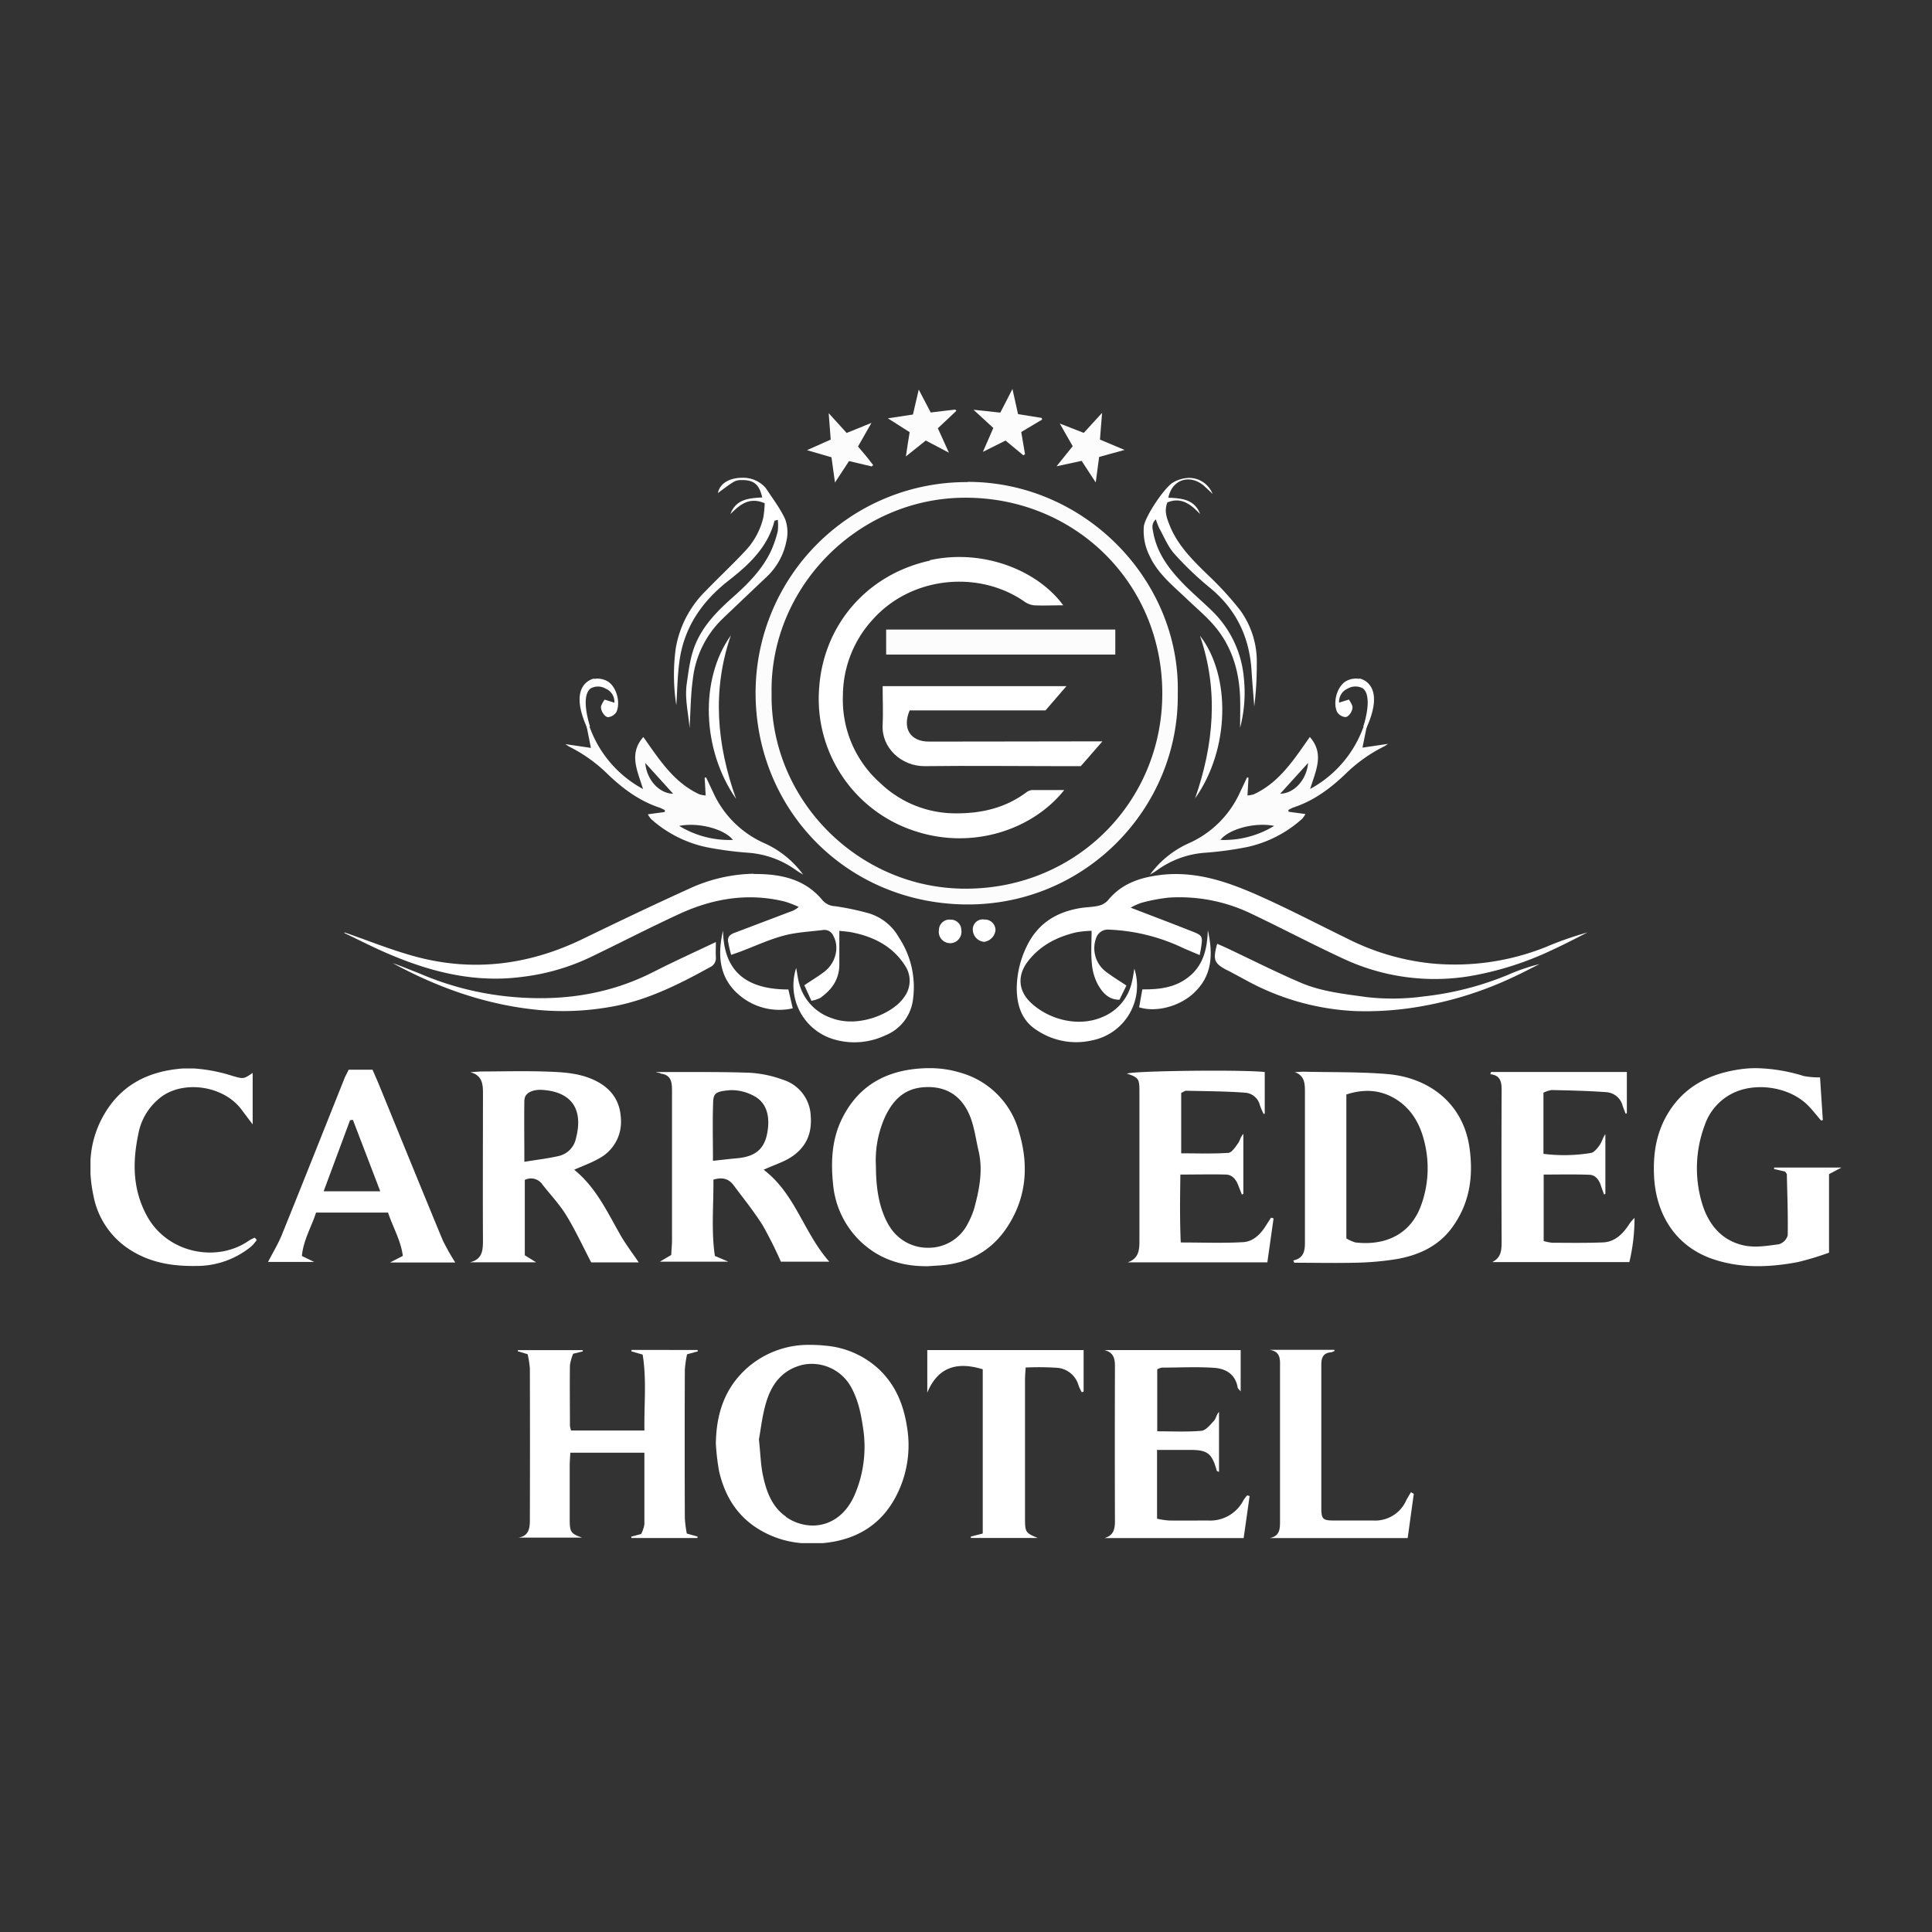 <svg id="Capa_1" data-name="Capa 1" xmlns="http://www.w3.org/2000/svg" viewBox="0 0 512 512"><rect x="0" y="0" width="512" height="512" fill="#333333" stroke="none"/><defs><style>.cls-1{fill:#fff;}.cls-2{fill:#fcfcfc;}.cls-3{fill:none;}</style></defs><path class="cls-1" d="M359.24,329.27a9.51,9.51,0,0,1-2.44-1.08V290.05c4.28-1.39,8.43-1.36,12.37.8,4.71,2.59,7.2,6.92,8.37,12a28.68,28.68,0,0,1-1,16.75c-2.58,6.9-8.22,9.82-14.66,9.82a22.84,22.84,0,0,1-2.61-.15M343,284.08c2.73.9,2.82,3,2.82,5.26v40.08c0,2.26-.45,4.06-3.09,4.61l.27.61c5.32,0,10.63.12,15.94,0a77.48,77.48,0,0,0,11.38-1c5.79-1.06,11-3.45,14.58-8.44,4.56-6.32,5.59-13.29,4.55-20.91-1.6-11.76-10.62-18.77-22-19.67-7.24-.58-14.54-.44-21.81-.6h-.23c-.82,0-1.63.09-2.45.12"/><path class="cls-1" d="M189,291.9c.09-2.33,1-2.7,4.58-3a12.36,12.36,0,0,1,6.13,1.49c3.31,1.68,4.15,5,3.83,8.36-.48,5-2.55,7.67-8.11,8.19-2,.18-4,.42-6.49.69,0-5.71-.14-10.75.06-15.77m-7.28-7.76h-6.4c-3.21,0-.08.14-.23.42,2.88.34,3,2.41,3,4.66v39.25c0,1.38-.14,2.77-.21,4.15l-3,1.77H193l-3.55-1.52c-1-6.7-.31-13.53-.39-20.21,2.44-.75,4.12-.19,5.36,1.48,2.61,3.51,5.37,6.92,7.69,10.61q2.66,4.69,4.83,9.64h12.83c-6.8-7.67-9-18-17.4-24.36,2.21-1,4-1.61,5.75-2.47,4.82-2.42,7.17-6.28,6.73-11.76a10.45,10.45,0,0,0-7.33-9.61,30.58,30.58,0,0,0-8.92-1.86c-4.43-.16-8.86-.19-13.3-.19h-3.55"/><path class="cls-1" d="M139,291.49c0-1.8,2.12-2.85,4.84-2.65,8.52.63,10.6,6.07,8.78,12.88a6,6,0,0,1-4.42,4.6c-2.84.67-5.76,1-9.24,1.57,0-6-.08-11.21,0-16.4M127,284c-.79,0-1.58.1-2.37.15,3.1.8,3.37,3,3.36,5.62,0,13-.07,26,0,39,0,2.74-.22,5-3.48,5.75h17.57l-3-1.86V312.69a3.65,3.65,0,0,1,4.67,1.22c2.12,2.71,4.53,5.24,6.32,8.16,2.41,3.94,4.36,8.17,6.6,12.47h12.59c-1.73-2.57-3.48-4.85-4.89-7.33-3.49-6.13-6.48-12.59-12.2-17.22,2.23-1,4.41-1.76,6.39-2.89a10.94,10.94,0,0,0,6-10.3c-.13-5.24-2.8-8.69-7.51-10.76-3.94-1.73-8.15-1.92-12.31-2.06-2.18-.08-4.36-.1-6.53-.1-3.71,0-7.43.07-11.14.08"/><path class="cls-1" d="M235.65,324.9c-2.25-3.78-3.51-8.71-3.52-15.82A28,28,0,0,1,234.54,296c2-4.23,4.86-7.4,10-7.85,5.88-.51,10.05,2,12.33,7.21,1.32,3,1.7,6.4,2.46,9.63,1.23,5.25.18,10.34-1.19,15.38a22.36,22.36,0,0,1-1.63,3.84,11.61,11.61,0,0,1-10.58,6.46,11.83,11.83,0,0,1-10.26-5.78m6.47-41.57c-8.82,1.06-15.29,5.39-19.15,13.46-2.58,5.41-2.81,11.22-2.22,17a24,24,0,0,0,6.56,14.5c5.09,5.25,11.47,7.41,18.7,7.27l3.07-.2c7.77-.54,13.93-4,18.08-10.57,4.89-7.68,5.46-16.07,2.91-24.66a22.31,22.31,0,0,0-15.55-15.84,27.6,27.6,0,0,0-8.27-1.21,36,36,0,0,0-4.15.25"/><path class="cls-1" d="M461.24,283.36c-8.34,1.18-15.23,4.67-19.56,12.28-2.87,5.05-3.62,10.5-3.33,16.2.5,9.75,5.52,18.48,15.73,21.88,7.4,2.47,14.87,2.15,22.35.75a77.31,77.31,0,0,0,8.28-2.5V311.16l3.31-1.75H470.16v.4l2.9.66c.27.41.46.56.47.72.12,5.4.33,10.81.23,16.21a3.44,3.44,0,0,1-2.33,2.34c-3,.41-6.18.93-9.08.35-6-1.2-9.6-5.54-11.3-11.23a32.47,32.47,0,0,1,.69-20.59,14.72,14.72,0,0,1,7.31-8.48c6.13-3.12,15.11-1.78,20,3.08,1.27,1.26,2.36,2.7,3.54,4.06l.48-.09c-.25-3.85-.51-7.7-.74-11.32a22.3,22.3,0,0,1-4.32-.36,45.2,45.2,0,0,0-12.64-2.09,30.25,30.25,0,0,0-4.15.29"/><path class="cls-1" d="M298.7,284.54c3,1,3.26,1.35,3.26,4.62V329c0,2.52-.33,4.56-3.1,5.53h37c.57-4,1.11-7.82,1.65-11.65l-.68-.18-1.29,2c-1.42,2.33-3.39,4.32-6.09,4.48-5.28.31-10.6.09-16.54.09-.27-6.21-.18-12-.1-18,4.27,0,8.18-.1,12.08,0,1.75.06,2.74,1.41,3.32,3,.29.77.6,1.54.9,2.31l.39-.19V300.49c-.76.79-.88,1.76-1.38,2.46-.72,1-1.68,2.51-2.61,2.57-4.15.28-8.32.12-12.48.12v-16c.61-.29,1-.59,1.29-.58,5.29.12,10.59.13,15.86.53a4.39,4.39,0,0,1,3.73,3.38,17.71,17.71,0,0,0,1,2.28l.26-.15v-11c-2.16-.25-7.54-.36-13.52-.36-10.1,0-21.92.31-23,.78"/><path class="cls-1" d="M395.15,284.08l-.21.59c2.57.29,3,1.89,3,4q-.07,20.19,0,40.38c0,2.22-.07,4.22-2.48,5.41H431.8a50.64,50.64,0,0,0,1.37-11.7,9.51,9.51,0,0,0-1.63,2c-1.64,2.4-3.69,4.36-6.72,4.49-4.48.18-9,.11-13.46.09a12.5,12.5,0,0,1-2.27-.45V311.27c4.18,0,8.18-.1,12.16.06,1.48.05,2.44,1.23,2.93,2.66.29.86.61,1.72.92,2.57l.34-.19v-15.8c-.71.94-.91,2-1.47,2.81s-1.45,2-2.33,2.16a43.68,43.68,0,0,1-12.61.24v-16.2a7.33,7.33,0,0,1,2.18-.71c4.84.11,9.69.21,14.52.57A4.78,4.78,0,0,1,430,293c.24.72.54,1.42.8,2.13l.33-.1V284.08Z"/><path class="cls-1" d="M92.77,296.86l.76-.07c2.37,6.19,4.74,12.37,7.24,18.91h-15l7-18.84m-.37-13.37c-.33.69-.68,1.34-1,2-5.59,14-11.14,28-16.78,41.93-1,2.39-2.35,4.61-3.58,7h12.2L80,332.85c.4-4.24,2.56-7.75,3.76-11.51h19.07c1.34,4,3.4,7.39,3.92,11.49l-3.38,1.74h17.28a57.73,57.73,0,0,1-3.32-5.89c-5.69-13.73-11.28-27.5-16.91-41.26-.56-1.35-1.15-2.68-1.7-3.94Z"/><path class="cls-1" d="M48.63,283.16a15,15,0,0,0-1.58.13c-9,1-15.84,5.07-20.07,13.17a26.77,26.77,0,0,0-3,11v3.6a38.18,38.18,0,0,0,.79,5.83,21.75,21.75,0,0,0,10.47,14.79c5.27,3.12,11,3.93,17,3.81a22.74,22.74,0,0,0,14.4-5.22,10.82,10.82,0,0,0,1.41-1.68L67.5,328a11.7,11.7,0,0,0-1.46.73c-8.51,6-21.63,3.42-27.05-6.41-3.85-7-3.9-14.25-2.35-21.69A15.89,15.89,0,0,1,43,290.49c6.06-4.22,16.39-2.74,21.1,3.69.8,1.09,1.62,2.15,2.86,3.79V284.33c-2.38,1.63-2.39,1.66-5.39.78a43,43,0,0,0-10.11-1.95Z"/><path class="cls-1" d="M167.36,357.74a1,1,0,0,1-.05.38l3,.86c1.09,6.66.35,13.37.47,20.12H151.34a7.2,7.2,0,0,1-.3-1.28c0-5.33-.08-10.66,0-16a12.54,12.54,0,0,1,.85-3.06l2.55-.63v-.33h-17.2v.31l2.58.76a24.18,24.18,0,0,1,.6,3.78q.06,20.06,0,40.1c0,2.17-.22,4.28-3,4.73h16.82c-2.87-1-3.24-1.46-3.26-4.51V388.39c0-1.1.1-2.19.16-3.41h19.63v19a8.54,8.54,0,0,1-.86,2.55l-2.64.7.09.36h17.48v-.39l-2.83-.8a30.81,30.81,0,0,1-.52-4.07q-.08-19.63,0-39.26a27.91,27.91,0,0,1,.59-4.17l2.86-.78a1.21,1.21,0,0,0-.1-.36Z"/><path class="cls-1" d="M208.29,401.92c-3.83-2.66-5.29-6.91-6.17-11.26-.53-2.63-.58-5.35-1-9.22.55-2.84.92-6.87,2.18-10.6,1.53-4.53,4.39-8,9.58-9.19a11.92,11.92,0,0,1,12.25,5.24c2.19,3.57,3,7.47,3.6,11.59A32.28,32.28,0,0,1,226.56,396c-2.44,5.74-6.79,8.28-11.18,8.28a12.41,12.41,0,0,1-7.13-2.32m-9.87-39.76c-6.28,5.36-8.58,12.4-8.67,20.45a61.66,61.66,0,0,0,.84,7.18c1.78,7.8,6,13.67,13.53,17a25.52,25.52,0,0,0,8.41,2.12H218c8.5-.75,15.28-4.52,19.38-12.28A29.17,29.17,0,0,0,240.34,378c-.93-5.91-3.1-11.1-7.49-15.21a23.7,23.7,0,0,0-14.06-6.17,35.84,35.84,0,0,0-3.87-.21,24.56,24.56,0,0,0-16.54,5.79"/><path class="cls-1" d="M292.67,357.79c2.47.6,2.81,2.26,2.8,4.36q-.06,20.46,0,40.92c0,2.16-.35,3.85-2.79,4.54h36.9q.8-5.58,1.58-11.15l-.65-.17a9.48,9.48,0,0,0-.95,1.24,9.9,9.9,0,0,1-9.39,5.42c-3.46,0-6.92.05-10.37,0a21.09,21.09,0,0,1-3.17-.48V384.24h8.82c4.59,0,5.74.95,7,5.5,0,.11.28.16.6.34V374.16c-.7.78-.81,1.79-1.36,2.4-1,1.05-2.13,2.52-3.32,2.62-3.85.33-7.76.13-11.69.13V362.88a4.61,4.61,0,0,1,1.24-.45c4.58,0,9.17-.25,13.73.05,3.11.19,5.73,1.62,6.34,5.21.06.33.45.6.8,1.05V357.79Z"/><path class="cls-1" d="M245.74,357.79v11.27c2.69-6.49,7.55-8.4,14.7-6.18v43.51l-3.16.82v.37H275c-3.23-1.36-3.36-1.53-3.36-5.19V365.65c0-1,.1-2,.17-3.24a74.5,74.5,0,0,1,8.32.07,6.4,6.4,0,0,1,5.7,4.68,11.73,11.73,0,0,0,.85,1.79l.49-.16v-11Z"/><path class="cls-1" d="M336.47,357.72c3,.47,2.75,2.62,2.75,4.72v40.35c0,2.2.09,4.26-2.75,4.82h36.58l1.62-11.73-.76-.42c-.43.74-.9,1.45-1.27,2.21a9,9,0,0,1-8.77,5.28H353.5c-3,0-3.33-.38-3.34-3.45V361.68c0-1.79.45-3.14,2.54-3.3a3.9,3.9,0,0,0,1-.38l-.12-.29Z"/><path class="cls-2" d="M254.57,235.49c-27.6-.66-50.48-23.79-50.09-51.75-.5-27.82,22.61-51.67,51.07-51.84,29.25-.17,52.42,22.57,52.47,51.78.06,28.6-22.63,51.83-52.09,51.83h-1.36m1.88-107.75h-.21a55.88,55.88,0,0,0-56,55.42c-.21,31.31,24.12,56.31,55.93,56.51,31.62.18,56.33-25.69,55.95-55.85.74-30-24.6-56.14-55.66-56.14h0"/><path class="cls-1" d="M199.74,231.55a42.32,42.32,0,0,0-17,3.92c-9.51,4.31-18.94,8.82-28.34,13.38-14.33,6.93-29.2,8.8-44.59,4.57-6.27-1.71-12.34-4.19-18.5-6.32a.16.16,0,0,1-.07.16c4.06,1.92,8.06,4,12.2,5.73,11.08,4.68,22.49,7.49,34.71,5.92a58,58,0,0,0,18-5.09c8-3.84,15.85-7.91,23.89-11.62,8.94-4.12,18.28-5.67,28-3.26a28.09,28.09,0,0,1,3.63,1.41,6.21,6.21,0,0,1-2.27,1.27c-4.84,1.83-9.68,3.68-14.52,5.5-1.11.41-2.1.94-1.94,2.31a34.45,34.45,0,0,0,.82,3.62c.93-.32,1.71-.58,2.47-.87,3.81-1.43,7.53-3.18,11.43-4.22,3.41-.92,7-1.06,10.55-1.51a2.56,2.56,0,0,1,2.65,1.6c1.65,3,.61,7.23-2.49,9.54-1.56,1.17-3.23,2.18-5.22,3.51l1.88,4.12a9.1,9.1,0,0,0,2.32-.74c3-2.12,5-4.81,5.08-8.65v-9.15c1.06.13,2.29.19,3.49.44,5.79,1.19,10.76,3.74,14,8.89a7.19,7.19,0,0,1-.36,8.3c-2.89,4.25-12,8.2-19.13,5.51a13.27,13.27,0,0,1-8.59-9c-.39-1.31-.54-2.7-.84-4.31a14.91,14.91,0,0,0,9.58,18.8l.48.15a19.23,19.23,0,0,0,13.61-1.1,11.76,11.76,0,0,0,7.3-9.66,23.76,23.76,0,0,0-3.74-16.24,13.66,13.66,0,0,0-8-6.43,73.09,73.09,0,0,0-8.91-1.88,4.61,4.61,0,0,1-3.31-1.53c-4.63-5.68-11.1-7-17.81-7h-.56"/><path class="cls-1" d="M307.39,231.9c-5.39.67-10.24,2.32-13.81,6.74a4.84,4.84,0,0,1-2.54,1.41c-1.57.36-3.21.34-4.8.61-6.33,1.06-11.22,4.08-14.12,10.07a25.88,25.88,0,0,0-2.67,11.06c0,4.57,1.28,8.8,5.55,11.37a18.68,18.68,0,0,0,14.41,2.55,14.77,14.77,0,0,0,11.21-19c-.23,1.28-.38,2.44-.66,3.57a13,13,0,0,1-7.72,9.21c-6.73,2.93-14.65.49-19.15-3.86-3.35-3.24-3.48-7.33-.58-11,3.27-4.15,7.68-6.37,12.69-7.55a27.92,27.92,0,0,1,4.08-.41c0,3.11-.2,5.83.06,8.51a14.33,14.33,0,0,0,1.62,5.76c1.15,1.95,2.67,4,5.71,4,.62-1.27,1.23-2.51,1.85-3.76-2-1.32-3.65-2.33-5.2-3.49a7.81,7.81,0,0,1-2.85-9.06,3.29,3.29,0,0,1,3.53-2.26,50,50,0,0,1,19.39,4.8c1.44.64,2.9,1.24,4.54,1.94.15-.77.24-1.17.3-1.57.56-3.57.57-3.6-2.81-4.91-5.06-2-10.12-3.91-15.78-6.09a15.64,15.64,0,0,1,2.83-1.28,46.69,46.69,0,0,1,7.22-1.38,43.78,43.78,0,0,1,22,4.3c8.15,3.87,16.13,8.1,24.32,11.89a57.21,57.21,0,0,0,33.3,4.65,83.44,83.44,0,0,0,22.22-7.06c3.1-1.43,6.11-3,9.16-4.55a89,89,0,0,0-11,3.85,65,65,0,0,1-30,4.39,63.68,63.68,0,0,1-22.83-6.71c-7.41-3.61-14.72-7.43-22.23-10.82s-14.92-6.19-23.07-6.19a34.36,34.36,0,0,0-4.18.26"/><path class="cls-1" d="M173.32,257.49c-12.35,6.35-25.5,8-39.09,6.55a79.42,79.42,0,0,1-22.57-5.86c-1.26-.52-2.52-1-3.79-1.51s-2.53-1-3.8-1.43c12.14,6.59,24.87,11.09,38.73,12.42a71.9,71.9,0,0,0,18.76-.79c9.59-1.59,18.19-5.91,26.61-10.56a2.62,2.62,0,0,0,1.54-2.67c-.07-1.17,0-2.35,0-4-5.85,2.8-11.19,5.19-16.38,7.86"/><path class="cls-1" d="M325.14,257.06c1.73.91,3.46,1.84,5.18,2.77A66.45,66.45,0,0,0,359,267.94a83.63,83.63,0,0,0,16.5-1.06,95.77,95.77,0,0,0,25.66-8c2.31-1.06,4.55-2.26,6.83-3.39a50.64,50.64,0,0,0-8.19,2.78,81.47,81.47,0,0,1-22.56,5.8,60.72,60.72,0,0,1-15,.18c-6-.84-12-1.45-17.57-3.84-6.63-2.84-13.08-6.11-19.61-9.19-.82-.38-1.64-.73-2.5-1.11-1.17,4.32-.82,5.17,2.61,7"/><path class="cls-1" d="M310.88,127.86c-2.26,1.27-7.48,9.1-7.75,11.67a14.72,14.72,0,0,0,1.58,7.9c2.2,4.7,6.19,7.83,9.81,11.3,2.77,2.65,5.79,5.12,8.12,8.13,4.06,5.24,5.79,11.45,6,18.06.08,2.64,0,5.28,0,7.93a36.66,36.66,0,0,0,1-13.11,28.15,28.15,0,0,0-8.4-17.81c-2.5-2.44-5.18-4.7-7.62-7.2-3.78-3.87-7-8.12-8-13.63-.23-1.17-.53-2.33.69-3.47a18.65,18.65,0,0,0,.94,2.42c1.27,2.29,2.29,4.84,4,6.75a84.41,84.41,0,0,0,9.43,9c7,5.77,10.48,13.15,11,22.08.2,3.11.47,6.22.71,9.33a87.19,87.19,0,0,0,.67-11.19,23.19,23.19,0,0,0-4.43-14.34,84.86,84.86,0,0,0-8.6-9.38c-4.11-4-8.15-8-10.23-13.51-.66-1.74-1.29-3.51-.43-5.64,3.76-1.54,6.27.59,8.68,3.09-1.44-3.89-4.82-4.19-8.43-4.34,1-4.9,5.75-6.33,9.44-3.15.78.68,1.52,1.42,2.28,2.13a6.66,6.66,0,0,0-6.19-4.23,8.85,8.85,0,0,0-4.31,1.23"/><path class="cls-1" d="M190.24,130.67c4.6-3.42,4.6-3.42,6.45-3.45,3.08,0,4.53,1.14,5.31,4.61-3.59.19-7,.48-8.42,4.4,2.44-2.44,4.94-4.64,9.07-2.87a28.12,28.12,0,0,1-.36,3.77,19.27,19.27,0,0,1-4.8,8.88c-3.37,3.61-7,7-10.42,10.54a27.83,27.83,0,0,0-8,15.34,52,52,0,0,0,.16,15c.26-3.8.29-7.81.84-11.75,1.26-9,6-15.81,13.11-21.36,5.31-4.14,10.27-8.77,12.06-15.72,0-.08.26-.1.88-.31a13.68,13.68,0,0,1,0,3,29.39,29.39,0,0,1-1.68,5c-2.28,5-6.05,8.81-10.08,12.39s-7.72,7.23-9.9,12.21c-1.53,3.47-1.93,7.16-2.47,10.87-.56,3.92.42,7.58.75,11.74.28-4.59.29-8.78.86-12.89a26.35,26.35,0,0,1,7.79-16q5.82-5.56,11.68-11.1a17.64,17.64,0,0,0,5.35-9.65,10.14,10.14,0,0,0-.34-5.72c-1.31-2.89-3.33-5.48-5.08-8.17a7,7,0,0,0-1.09-1.08,7.87,7.87,0,0,0-5.27-1.73c-2.86,0-5.75,1.19-6.35,3.89"/><path class="cls-2" d="M241.89,109.86l-6.59,1,5.77,3.67c-.37,2.26-.66,4.07-1,6.43l5.27-4.22,6.14,3.23-2.94-6.48,4.93-4.63-.32-.33-6.5.78-3.17-6.06c-.59,2.52-1.07,4.55-1.54,6.59"/><path class="cls-2" d="M287.24,114.73l-6.39-2.49c1.27,2.25,2.31,4.08,3.43,6L280,123.57l6.64-1.44c1.18,1.82,2.35,3.6,3.74,5.73.34-2.54.6-4.54.9-6.76l3.08-.86,3.66-1-6.52-2.75c.18-2.21.34-4.32.56-7.07l-4.86,5.31"/><path class="cls-2" d="M265.09,109.35l-7.1-.76,5.25,4.83-2.76,6.33,6-3,4.74,3.93c.14-.12.28-.22.42-.33l-1-5.86,5.53-3.3a1.84,1.84,0,0,0-.13-.44l-6.25-1-1.48-6.66c-1.17,2.28-2.21,4.31-3.19,6.2"/><path class="cls-2" d="M220.15,116.49l-6.29,2.81,6.49,1.89c.33,2.36.6,4.31.93,6.69,1.42-2.16,2.56-3.92,3.72-5.69l6,1.42.4-.35c-.61-.79-1.21-1.58-1.84-2.35s-1.4-1.66-2.18-2.58c1.18-2.08,2.28-4,3.57-6.26l-6.58,2.67-4.76-5.25.54,7"/><path class="cls-1" d="M315.49,258.49c-3.57,3.16-8,3.76-12.76,3.71-.31,1.71-.58,3.25-.85,4.75,4.49,1.41,10.5-.24,14.17-3.49,5.37-4.75,5.43-10.65,4.05-16.95-.16,4.53-1,8.82-4.61,12"/><path class="cls-1" d="M196.72,264.35a16.3,16.3,0,0,0,13.37,2.87c-.44-1.88-.81-3.47-1.16-5-13.25,0-17.16-6.8-17.32-15.61-1.65,7.07-.85,13.26,5.11,17.74"/><path class="cls-1" d="M316.66,211.65C326,198.56,326.2,179,318,168.47c5,14.56,3.65,28.92-1.31,43.18"/><path class="cls-1" d="M195.07,211.71c-5.11-14.29-6.43-28.7-1.38-43.34-8.33,11.66-7.68,30.33,1.38,43.34"/><path class="cls-1" d="M251.7,243.69a2.82,2.82,0,0,0-2.88,2.76v.08a3,3,0,1,0,5.94.85,2.92,2.92,0,0,0,0-1,2.8,2.8,0,0,0-2.92-2.67h-.16"/><path class="cls-1" d="M260.69,243.66a2.64,2.64,0,0,0-2.88,2.37,2.06,2.06,0,0,0,0,.43,3.28,3.28,0,0,0,3,3.14,3.54,3.54,0,0,0,3-3,2.8,2.8,0,0,0-2.68-2.91h-.38"/><path class="cls-1" d="M246.46,148.56c-17.07,3.76-28.14,17.36-29.35,33.44a36.81,36.81,0,0,0,25.39,38.25c15.13,5,31.1-.28,39.53-10.88H273.5a3.11,3.11,0,0,0-1.61.69c-5.66,4.15-12,5.57-19,5.48a28.76,28.76,0,0,1-19.59-8,29.47,29.47,0,0,1-9.92-23.17,30,30,0,0,1,8.25-20.56c10.24-11.12,27.86-12.7,39.83-4.4a5.42,5.42,0,0,0,2.53,1c2.46.13,4.94,0,7.77,0-5.43-7.45-16-12.8-27.53-12.8a36.62,36.62,0,0,0-7.81.84"/><path class="cls-1" d="M233.91,181.84c0,3.65.16,7,0,10.27-.35,6,4.91,11,11.21,10.93,12-.15,23.9,0,35.84,0h5.46l5.73-6.57h-3.22c-14.26,0-28.51.07-42.76.06-4.93,0-7.13-3.5-5.1-8.27h36l5.54-6.42Z"/><path class="cls-3" d="M242.24,166.9a3,3,0,0,0-1.89.52c-1.91,1.75-3.71,3.62-5.55,5.44.09.2.18.41.26.61H290c1.62-1.87,3.5-4,5.52-6.33a6.76,6.76,0,0,0-1.09-.3q-26.1,0-52.2.06"/><rect class="cls-2" x="234.84" y="166.84" width="60.73" height="6.63"/><path class="cls-2" d="M180,218.87c5.08-1,11.91.78,14.24,3.72h-.14a25.47,25.47,0,0,1-14.1-3.72m-9-16.68,7.39,8.16c-3.65-.07-7-3.6-7.39-8.16m-16.17-12.81c.56,2.78,1.12,5.57,1.77,8.82l-6.77-1c.57.37.81.57,1.08.7A39.93,39.93,0,0,1,161,205.11c4,3.85,8.43,7.16,13.82,8.93a10.51,10.51,0,0,1,1.39.68l-.06.47-4.47.61a8,8,0,0,0,.88,1.27,32,32,0,0,0,14.57,7.42A91.89,91.89,0,0,0,198.45,226a24.7,24.7,0,0,1,12.48,4.58c.62.44,1.28.81,1.92,1.21a25.8,25.8,0,0,0-10.25-8.32A26.8,26.8,0,0,1,189,210l-1.89-4-.37.12c.09,1.49.17,3,.27,4.69a7.53,7.53,0,0,1-1.69-.32c-6.79-3.14-10.63-9.25-14.83-15.18-3.93,4.48-1.57,8.9-.08,13.79a30.35,30.35,0,0,1-15.16-19.87l-.49.19"/><path class="cls-1" d="M155.59,193l.77-.5s-2.68-7.93.18-10.07a4.05,4.05,0,0,1,4,.08,3.75,3.75,0,0,1,2.27,3.71l-2.58-.81a7.14,7.14,0,0,0-.94,1.74c-.24,1.07,1,3,1.94,2.9a3,3,0,0,0,2.11-1.34c1.15-2.46.11-6.55-2.19-8.07a5.37,5.37,0,0,0-3.71-.72v-.09s-7.27,1.16-1.8,13.17"/><path class="cls-2" d="M337.66,218.87a25.47,25.47,0,0,1-14.1,3.72h-.14c2.32-2.94,9.16-4.74,14.24-3.72m9-16.68c-.41,4.56-3.75,8.09-7.4,8.16l7.4-8.16m.54,6.91c1.49-4.89,3.85-9.31-.08-13.79-4.2,5.93-8,12-14.83,15.18a7.53,7.53,0,0,1-1.69.32c.09-1.71.18-3.2.26-4.69l-.36-.12-1.9,4A26.82,26.82,0,0,1,315,223.49a25.78,25.78,0,0,0-10.25,8.31c.64-.4,1.3-.77,1.92-1.21A24.67,24.67,0,0,1,319.16,226a91.87,91.87,0,0,0,11.32-1.52A31.89,31.89,0,0,0,345.07,217a6.54,6.54,0,0,0,.88-1.27l-4.46-.61-.06-.47a10.51,10.51,0,0,1,1.39-.68c5.38-1.77,9.81-5.08,13.81-8.93a40,40,0,0,1,10.14-7.21c.27-.13.51-.33,1.08-.7l-6.78,1c.66-3.25,1.22-6,1.78-8.82l-.49-.19a30.36,30.36,0,0,1-15.12,19.94"/><path class="cls-1" d="M360.24,179.9a5.34,5.34,0,0,0-3.7.72c-2.3,1.52-3.34,5.61-2.19,8.07a3,3,0,0,0,2.1,1.34c1,.09,2.19-1.83,1.95-2.9a7.33,7.33,0,0,0-.94-1.74l-2.58.81a3.74,3.74,0,0,1,2.26-3.71,4.1,4.1,0,0,1,4-.08c2.85,2.14.17,10.07.17,10.07l.78.5c5.47-12-1.81-13.17-1.81-13.17Z"/></svg>